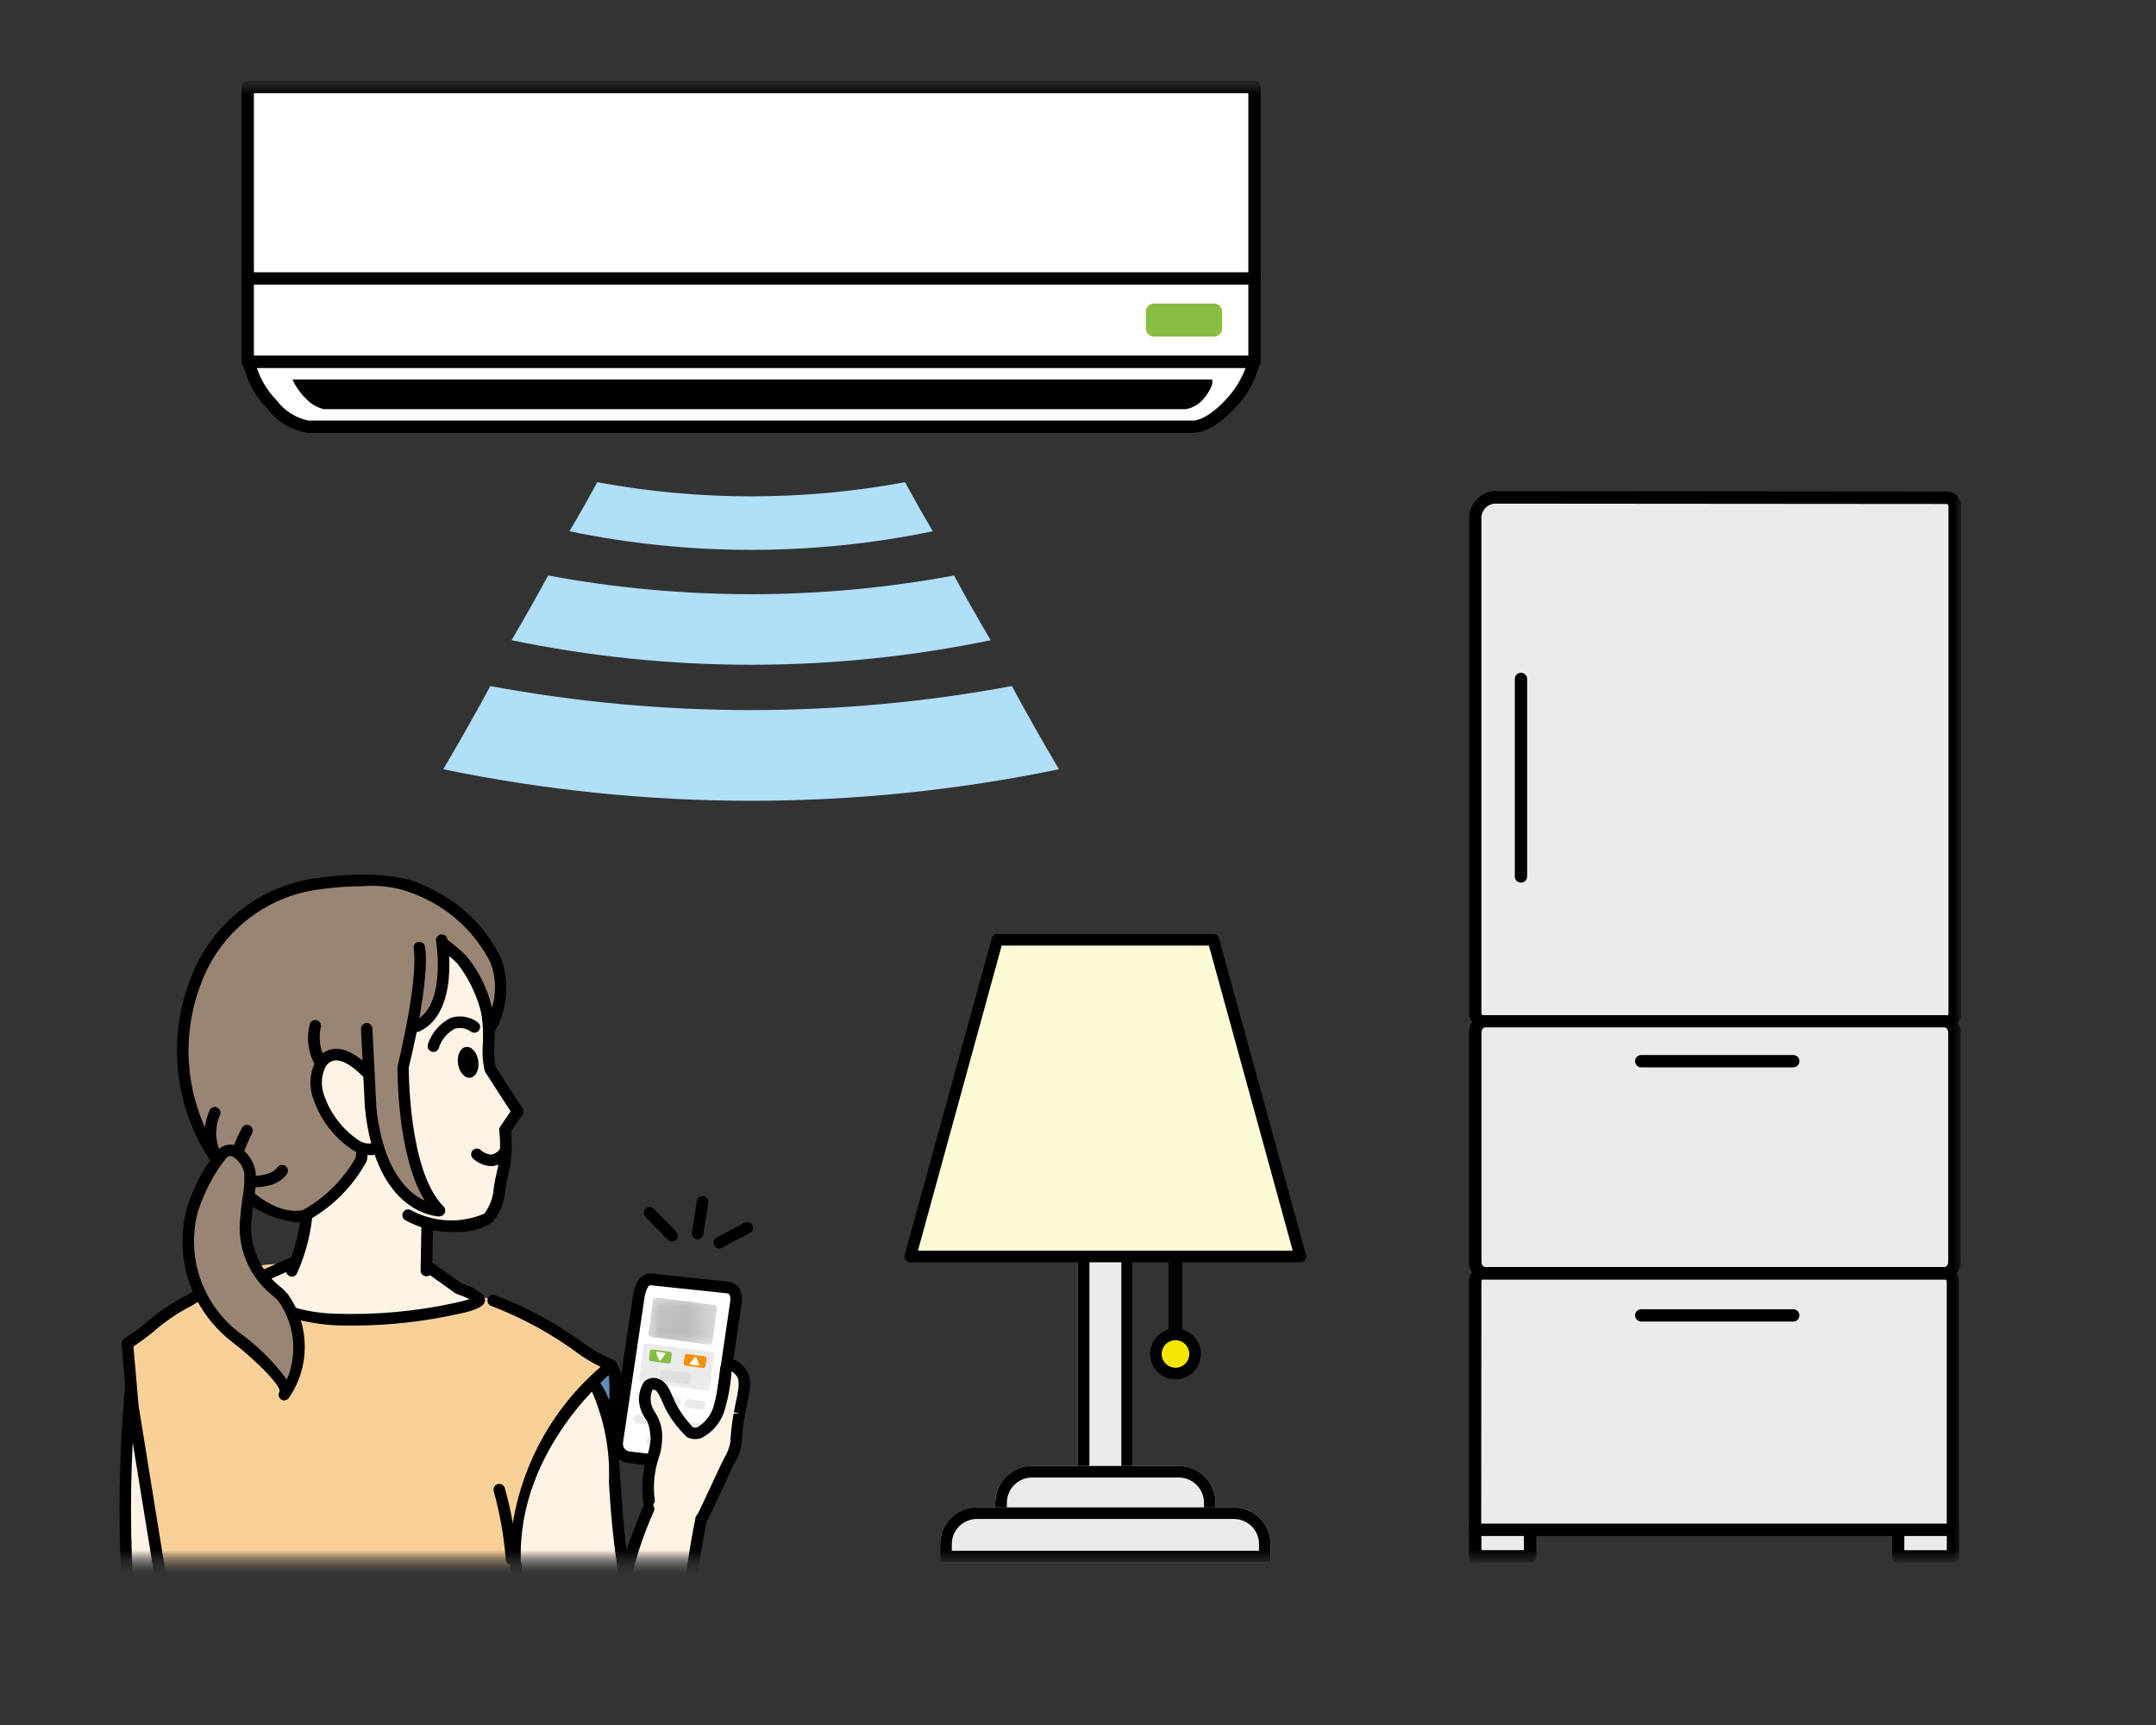 <svg width="80" height="64" viewBox="0 0 80 64" fill="none" xmlns="http://www.w3.org/2000/svg">
<rect x="0" y="0" width="80" height="64" fill="#333333" stroke="none"/>
<mask id="mask0_209_443" style="mask-type:luminance" maskUnits="userSpaceOnUse" x="4" y="3" width="69" height="55">
<path d="M73 3H4V58H73V3Z" fill="white"/>
</mask>
<g mask="url(#mask0_209_443)">
<mask id="mask1_209_443" style="mask-type:luminance" maskUnits="userSpaceOnUse" x="4" y="3" width="69" height="55">
<path d="M73 3H4V58H73V3Z" fill="white"/>
</mask>
<g mask="url(#mask1_209_443)">
<path d="M39.293 28.54C31.758 30.1 23.983 30.1 16.447 28.54C17.051 27.519 17.633 26.491 18.193 25.454C24.59 26.642 31.15 26.642 37.546 25.454C38.107 26.491 38.689 27.519 39.293 28.54Z" fill="#B0DFF8"/>
<path d="M36.76 23.753C30.896 24.967 24.846 24.967 18.981 23.753C19.448 22.959 19.901 22.159 20.34 21.352C25.318 22.277 30.423 22.277 35.4 21.352C35.836 22.159 36.29 22.959 36.76 23.753Z" fill="#B0DFF8"/>
<path d="M34.611 19.711C30.164 20.631 25.576 20.631 21.13 19.711C21.486 19.111 21.83 18.504 22.161 17.89C25.935 18.591 29.806 18.591 33.581 17.89C33.914 18.501 34.257 19.108 34.611 19.711Z" fill="#B0DFF8"/>
<path d="M46.549 3.229H9.191V13.425H46.549V3.229Z" fill="white"/>
<path d="M46.55 13.656H9.192C9.131 13.656 9.072 13.632 9.029 13.589C8.986 13.546 8.962 13.487 8.962 13.426V3.229C8.962 3.168 8.987 3.11 9.03 3.067C9.073 3.024 9.131 3 9.192 3H46.55C46.611 3 46.669 3.024 46.712 3.067C46.755 3.11 46.779 3.168 46.779 3.229V13.429C46.779 13.49 46.755 13.548 46.712 13.591C46.669 13.634 46.611 13.659 46.55 13.659M9.421 13.2H46.321V3.459H9.421V13.2Z" fill="black"/>
<path d="M44.307 15.83H11.432C11.432 15.83 10.863 15.83 10.089 15.001C9.654 14.575 9.359 14.027 9.243 13.43H46.516C46.378 14.029 46.071 14.576 45.632 15.007C44.849 15.848 44.308 15.836 44.308 15.836" fill="white"/>
<path d="M44.31 16.063H11.434C10.832 15.973 10.29 15.649 9.924 15.163C9.452 14.7 9.135 14.102 9.017 13.451C9.014 13.419 9.017 13.387 9.027 13.357C9.037 13.326 9.054 13.299 9.075 13.275C9.097 13.251 9.123 13.232 9.152 13.219C9.181 13.206 9.213 13.199 9.245 13.199H46.518C46.55 13.199 46.583 13.207 46.613 13.22C46.642 13.234 46.669 13.254 46.691 13.278C46.712 13.303 46.728 13.332 46.737 13.363C46.746 13.394 46.749 13.427 46.745 13.459C46.6 14.105 46.273 14.695 45.802 15.159C44.996 16.024 44.402 16.059 44.311 16.059M9.533 13.656C9.683 14.102 9.931 14.51 10.259 14.848C10.547 15.234 10.966 15.502 11.437 15.603H44.309C44.328 15.603 44.79 15.572 45.465 14.848C45.794 14.506 46.05 14.101 46.217 13.656H9.533Z" fill="black"/>
<path d="M44.02 15.18H12.014C11.768 15.12 11.544 14.991 11.369 14.808C11.153 14.599 10.978 14.352 10.852 14.079H44.971C44.971 14.079 45.087 14.253 44.7 14.748C44.532 14.969 44.29 15.122 44.019 15.179" fill="black"/>
<path d="M45.047 12.491H42.821C42.741 12.491 42.665 12.459 42.608 12.403C42.552 12.347 42.52 12.27 42.52 12.191V11.562C42.52 11.482 42.552 11.406 42.608 11.35C42.665 11.293 42.741 11.262 42.821 11.262H45.047C45.126 11.262 45.202 11.293 45.259 11.35C45.315 11.406 45.346 11.482 45.346 11.562V12.191C45.346 12.27 45.315 12.347 45.259 12.403C45.202 12.459 45.126 12.491 45.047 12.491Z" fill="#88BD43"/>
<path d="M46.549 10.561H9.191C9.131 10.561 9.072 10.536 9.029 10.493C8.986 10.45 8.962 10.392 8.962 10.331C8.962 10.27 8.986 10.212 9.029 10.169C9.072 10.126 9.131 10.102 9.191 10.102H46.549C46.61 10.102 46.669 10.126 46.712 10.169C46.755 10.212 46.779 10.27 46.779 10.331C46.779 10.392 46.755 10.45 46.712 10.493C46.669 10.536 46.61 10.561 46.549 10.561Z" fill="black"/>
<path d="M56.773 56.579H54.738V57.742H56.773V56.579Z" fill="#EBEBEB"/>
<path d="M56.775 57.972H54.739C54.678 57.972 54.62 57.947 54.577 57.904C54.534 57.862 54.51 57.803 54.51 57.743V56.58C54.51 56.519 54.534 56.46 54.577 56.417C54.62 56.374 54.678 56.35 54.739 56.35H56.775C56.836 56.35 56.894 56.374 56.937 56.417C56.98 56.46 57.004 56.519 57.004 56.58V57.742C57.004 57.802 56.98 57.861 56.937 57.904C56.894 57.947 56.836 57.971 56.775 57.971M54.968 57.513H56.545V56.813H54.968V57.513Z" fill="black"/>
<path d="M72.471 56.579H70.436V57.742H72.471V56.579Z" fill="#EBEBEB"/>
<path d="M72.47 57.972H70.435C70.374 57.972 70.316 57.947 70.273 57.905C70.23 57.862 70.205 57.803 70.205 57.743V56.58C70.205 56.519 70.229 56.46 70.272 56.417C70.316 56.374 70.374 56.35 70.435 56.35H72.47C72.531 56.35 72.59 56.374 72.633 56.417C72.676 56.46 72.7 56.519 72.7 56.58V57.742C72.7 57.802 72.675 57.861 72.632 57.904C72.589 57.947 72.531 57.971 72.47 57.971M70.661 57.514H72.238V56.814H70.661V57.514Z" fill="black"/>
<path d="M72.253 18.469L55.44 18.455C55.239 18.472 55.053 18.568 54.922 18.721C54.791 18.874 54.726 19.073 54.74 19.274V37.574C54.734 37.653 54.76 37.731 54.812 37.792C54.864 37.852 54.937 37.889 55.016 37.895L72.255 37.909C72.335 37.903 72.408 37.866 72.46 37.805C72.512 37.745 72.537 37.666 72.531 37.587V18.791C72.537 18.712 72.512 18.633 72.46 18.573C72.408 18.513 72.335 18.475 72.255 18.469" fill="#EBEBEB"/>
<path d="M72.259 38.134L55.02 38.121C54.88 38.114 54.749 38.052 54.654 37.949C54.559 37.846 54.51 37.709 54.515 37.57V19.27C54.502 19.008 54.592 18.751 54.766 18.555C54.94 18.359 55.184 18.239 55.446 18.222L72.259 18.236C72.399 18.242 72.53 18.304 72.625 18.407C72.719 18.511 72.769 18.647 72.764 18.787V37.583C72.77 37.723 72.72 37.859 72.625 37.962C72.531 38.066 72.399 38.127 72.259 38.134ZM55.441 18.685C55.301 18.702 55.173 18.773 55.085 18.883C54.997 18.993 54.955 19.133 54.969 19.274V37.574C54.969 37.635 55.003 37.666 55.015 37.666L72.254 37.68C72.268 37.68 72.3 37.645 72.3 37.587V18.791C72.3 18.731 72.267 18.698 72.254 18.698L55.441 18.685Z" fill="black"/>
<path d="M54.738 56.757H72.47V47.557C72.477 47.478 72.451 47.4 72.4 47.339C72.349 47.279 72.275 47.241 72.196 47.234H55.012C54.933 47.241 54.86 47.279 54.809 47.339C54.757 47.4 54.732 47.478 54.738 47.557V56.757Z" fill="#EBEBEB"/>
<path d="M72.47 56.987H54.739C54.678 56.987 54.62 56.963 54.577 56.919C54.533 56.876 54.509 56.818 54.509 56.757V47.557C54.503 47.418 54.552 47.282 54.646 47.178C54.74 47.075 54.87 47.013 55.009 47.005H72.191C72.331 47.013 72.461 47.075 72.555 47.178C72.648 47.282 72.697 47.418 72.691 47.557V56.757C72.691 56.818 72.667 56.876 72.624 56.919C72.581 56.962 72.523 56.987 72.462 56.987M54.962 56.528H72.235V47.562C72.235 47.501 72.201 47.469 72.189 47.469H55.013C55.002 47.469 54.968 47.501 54.968 47.562L54.962 56.528Z" fill="black"/>
<path d="M55.1 47.242H72.154C72.258 47.232 72.354 47.182 72.421 47.103C72.489 47.024 72.523 46.921 72.516 46.818V38.318C72.523 38.214 72.489 38.111 72.421 38.032C72.354 37.953 72.258 37.903 72.154 37.894H55.1C54.996 37.903 54.901 37.953 54.833 38.032C54.766 38.111 54.731 38.214 54.738 38.318V46.818C54.731 46.921 54.766 47.024 54.833 47.103C54.901 47.182 54.996 47.232 55.1 47.242Z" fill="#EBEBEB"/>
<path d="M72.159 47.469H55.1C54.936 47.46 54.781 47.387 54.67 47.264C54.56 47.142 54.502 46.981 54.51 46.816V38.316C54.502 38.151 54.56 37.99 54.671 37.868C54.781 37.746 54.936 37.672 55.1 37.663H72.159C72.323 37.672 72.478 37.746 72.588 37.868C72.699 37.99 72.757 38.151 72.749 38.316V46.816C72.757 46.981 72.699 47.142 72.588 47.264C72.478 47.387 72.323 47.46 72.159 47.469ZM55.103 38.119C55.041 38.119 54.971 38.199 54.971 38.313V46.813C54.971 46.928 55.041 47.007 55.103 47.007H72.159C72.221 47.007 72.29 46.927 72.29 46.813V38.313C72.29 38.198 72.221 38.119 72.159 38.119H55.103Z" fill="black"/>
<path d="M66.538 39.601H60.9C60.84 39.601 60.781 39.576 60.738 39.533C60.695 39.49 60.671 39.432 60.671 39.371C60.671 39.31 60.695 39.252 60.738 39.209C60.781 39.166 60.84 39.142 60.9 39.142H66.538C66.599 39.142 66.658 39.166 66.701 39.209C66.744 39.252 66.768 39.31 66.768 39.371C66.768 39.432 66.744 39.49 66.701 39.533C66.658 39.576 66.599 39.601 66.538 39.601Z" fill="black"/>
<path d="M66.538 49.033H60.9C60.84 49.033 60.781 49.009 60.738 48.966C60.695 48.923 60.671 48.865 60.671 48.804C60.671 48.743 60.695 48.684 60.738 48.641C60.781 48.598 60.84 48.574 60.9 48.574H66.538C66.599 48.574 66.658 48.598 66.701 48.641C66.744 48.684 66.768 48.743 66.768 48.804C66.768 48.865 66.744 48.923 66.701 48.966C66.658 49.009 66.599 49.033 66.538 49.033Z" fill="black"/>
<path d="M56.437 32.748C56.376 32.748 56.318 32.724 56.275 32.681C56.233 32.638 56.208 32.58 56.208 32.519V25.19C56.208 25.129 56.232 25.071 56.275 25.028C56.318 24.985 56.376 24.961 56.437 24.961C56.498 24.961 56.556 24.985 56.599 25.028C56.642 25.071 56.666 25.129 56.666 25.19V32.519C56.666 32.58 56.642 32.638 56.599 32.681C56.556 32.724 56.498 32.748 56.437 32.748Z" fill="black"/>
<path d="M22.423 53.517C22.81 52.487 23.116 50.745 22.556 50.653C21.996 50.561 19.449 53.375 19.338 55.269C19.338 55.269 21.725 55.369 22.423 53.517Z" fill="#608CB5"/>
<path d="M19.418 55.483H19.329C19.301 55.482 19.273 55.476 19.247 55.464C19.222 55.452 19.199 55.434 19.18 55.413C19.16 55.392 19.146 55.368 19.136 55.341C19.127 55.314 19.123 55.286 19.124 55.258C19.218 53.65 20.917 51.52 21.843 50.779C22.269 50.438 22.47 50.425 22.59 50.443C22.664 50.455 22.734 50.485 22.795 50.529C22.856 50.573 22.905 50.63 22.94 50.697C23.294 51.307 22.879 52.911 22.623 53.596C21.95 55.386 19.882 55.489 19.423 55.489M22.523 50.867C21.092 51.883 20.052 53.358 19.576 55.047C20.125 55.058 20.665 54.913 21.133 54.628C21.601 54.343 21.979 53.93 22.221 53.438C22.574 52.644 22.694 51.767 22.569 50.907C22.545 50.865 22.528 50.862 22.52 50.861" fill="black"/>
<path d="M25.919 54.368L23.34 54.068C23.273 54.061 23.209 54.041 23.151 54.009C23.093 53.977 23.042 53.934 23 53.881C22.959 53.829 22.929 53.769 22.911 53.705C22.893 53.641 22.888 53.574 22.896 53.508L23.689 48.159C23.721 47.882 23.86 47.438 24.137 47.47L26.994 47.77C27.27 47.803 27.331 48.053 27.294 48.33L26.474 53.93C26.468 53.996 26.447 54.06 26.415 54.119C26.383 54.177 26.34 54.228 26.288 54.27C26.235 54.311 26.176 54.341 26.111 54.359C26.047 54.377 25.98 54.382 25.915 54.373" fill="white"/>
<path d="M25.98 54.586C25.951 54.586 25.922 54.585 25.894 54.581L23.314 54.281C23.22 54.27 23.129 54.241 23.047 54.194C22.964 54.148 22.892 54.086 22.833 54.012C22.775 53.938 22.731 53.852 22.706 53.761C22.68 53.67 22.673 53.575 22.684 53.481L23.48 48.121C23.533 47.658 23.77 47.205 24.164 47.252L27.018 47.552C27.157 47.568 27.593 47.672 27.518 48.352L26.697 53.952C26.675 54.126 26.591 54.285 26.46 54.401C26.329 54.517 26.16 54.582 25.986 54.582M24.118 47.682C24.096 47.682 24.057 47.72 24.018 47.795C23.96 47.917 23.924 48.048 23.909 48.182L23.115 53.538C23.107 53.614 23.13 53.69 23.178 53.749C23.226 53.808 23.295 53.846 23.371 53.854L25.951 54.154C26.027 54.163 26.104 54.141 26.164 54.094C26.224 54.046 26.264 53.977 26.273 53.9L27.093 48.3C27.129 48 27.021 47.989 26.975 47.983L24.121 47.683L24.118 47.682Z" fill="black"/>
<path d="M26.208 51.591L23.817 51.275C23.786 51.271 23.759 51.255 23.74 51.23C23.721 51.206 23.713 51.175 23.717 51.145L23.876 49.945C23.88 49.914 23.896 49.887 23.92 49.868C23.945 49.849 23.975 49.841 24.006 49.845L26.396 50.161C26.426 50.165 26.454 50.181 26.473 50.205C26.491 50.229 26.5 50.26 26.496 50.291L26.337 51.491C26.335 51.506 26.33 51.52 26.323 51.534C26.315 51.547 26.305 51.559 26.293 51.568C26.281 51.577 26.267 51.584 26.252 51.588C26.237 51.592 26.222 51.593 26.207 51.591" fill="#EBEBEB"/>
<g opacity="0.3">
<mask id="mask2_209_443" style="mask-type:luminance" maskUnits="userSpaceOnUse" x="24" y="48" width="3" height="2">
<path d="M26.607 48.14H24.059V49.891H26.607V48.14Z" fill="white"/>
</mask>
<g mask="url(#mask2_209_443)">
<path d="M26.308 49.891L24.159 49.6C24.143 49.599 24.129 49.594 24.116 49.586C24.103 49.579 24.091 49.569 24.082 49.557C24.072 49.545 24.066 49.531 24.062 49.517C24.058 49.502 24.057 49.486 24.059 49.471L24.225 48.24C24.228 48.21 24.244 48.183 24.268 48.164C24.292 48.145 24.322 48.137 24.353 48.141L26.505 48.41C26.52 48.411 26.534 48.416 26.547 48.424C26.561 48.431 26.572 48.441 26.581 48.453C26.591 48.465 26.598 48.479 26.602 48.493C26.605 48.508 26.607 48.523 26.605 48.538L26.435 49.791C26.433 49.807 26.428 49.821 26.421 49.834C26.413 49.848 26.403 49.859 26.391 49.869C26.379 49.878 26.365 49.885 26.351 49.889C26.336 49.893 26.321 49.894 26.306 49.892" fill="black"/>
</g>
</g>
<path d="M24.805 50.584L24.148 50.497C24.138 50.496 24.128 50.492 24.119 50.488C24.111 50.483 24.103 50.476 24.097 50.468C24.091 50.46 24.086 50.451 24.084 50.442C24.081 50.432 24.08 50.422 24.082 50.412L24.119 50.132C24.121 50.112 24.132 50.094 24.148 50.082C24.164 50.069 24.184 50.064 24.204 50.066L24.861 50.153C24.871 50.154 24.88 50.157 24.889 50.162C24.898 50.167 24.905 50.174 24.911 50.182C24.917 50.19 24.922 50.199 24.925 50.208C24.927 50.218 24.928 50.228 24.927 50.238L24.89 50.518C24.887 50.538 24.877 50.556 24.86 50.568C24.845 50.58 24.825 50.587 24.805 50.584Z" fill="#88BD43"/>
<path d="M24.209 52.059L23.782 52.001C23.741 51.992 23.706 51.969 23.682 51.935C23.658 51.901 23.648 51.86 23.654 51.819C23.659 51.778 23.68 51.74 23.712 51.714C23.744 51.688 23.784 51.675 23.826 51.677L24.253 51.735C24.294 51.744 24.329 51.767 24.353 51.801C24.377 51.835 24.387 51.877 24.381 51.917C24.376 51.958 24.355 51.995 24.323 52.022C24.291 52.048 24.251 52.061 24.209 52.059Z" fill="#EBEBEB"/>
<path d="M25.091 52.177L24.663 52.119C24.641 52.116 24.621 52.108 24.602 52.097C24.584 52.087 24.568 52.072 24.555 52.055C24.529 52.02 24.518 51.977 24.524 51.934C24.53 51.891 24.553 51.853 24.588 51.827C24.622 51.801 24.666 51.789 24.709 51.796L25.137 51.853C25.177 51.861 25.212 51.885 25.236 51.919C25.26 51.953 25.27 51.994 25.264 52.035C25.259 52.076 25.238 52.113 25.206 52.139C25.174 52.166 25.134 52.179 25.093 52.177" fill="#EBEBEB"/>
<path d="M25.971 52.297L25.543 52.239C25.52 52.238 25.498 52.232 25.478 52.221C25.457 52.211 25.44 52.197 25.425 52.179C25.411 52.162 25.4 52.142 25.394 52.12C25.388 52.098 25.386 52.075 25.389 52.053C25.392 52.031 25.4 52.009 25.412 51.99C25.423 51.971 25.439 51.954 25.458 51.941C25.476 51.928 25.497 51.919 25.519 51.914C25.542 51.91 25.564 51.91 25.587 51.915L26.015 51.973C26.037 51.974 26.059 51.98 26.079 51.99C26.1 52.001 26.117 52.015 26.132 52.032C26.146 52.05 26.157 52.07 26.163 52.092C26.169 52.114 26.171 52.136 26.168 52.159C26.165 52.181 26.157 52.203 26.145 52.222C26.134 52.241 26.118 52.258 26.099 52.271C26.081 52.284 26.06 52.293 26.038 52.297C26.015 52.302 25.993 52.302 25.971 52.297Z" fill="#EBEBEB"/>
<path d="M24.099 52.87L23.671 52.812C23.649 52.811 23.627 52.805 23.607 52.795C23.586 52.785 23.569 52.77 23.554 52.753C23.54 52.735 23.529 52.715 23.523 52.693C23.517 52.672 23.515 52.649 23.518 52.626C23.521 52.604 23.529 52.582 23.541 52.563C23.552 52.544 23.568 52.527 23.587 52.514C23.605 52.501 23.626 52.492 23.648 52.488C23.671 52.483 23.693 52.483 23.715 52.488L24.143 52.546C24.184 52.555 24.219 52.578 24.243 52.612C24.267 52.646 24.277 52.688 24.271 52.728C24.266 52.769 24.245 52.807 24.213 52.833C24.181 52.859 24.141 52.872 24.099 52.87Z" fill="#EBEBEB"/>
<path d="M24.98 52.989L24.552 52.931C24.53 52.93 24.508 52.924 24.487 52.914C24.467 52.904 24.449 52.889 24.435 52.872C24.421 52.855 24.41 52.834 24.404 52.812C24.398 52.791 24.396 52.768 24.399 52.745C24.402 52.723 24.41 52.702 24.421 52.682C24.433 52.663 24.449 52.646 24.467 52.633C24.486 52.62 24.507 52.611 24.529 52.607C24.551 52.602 24.574 52.602 24.596 52.607L25.024 52.665C25.065 52.674 25.1 52.698 25.124 52.731C25.148 52.765 25.157 52.807 25.152 52.848C25.146 52.889 25.126 52.926 25.094 52.952C25.062 52.978 25.021 52.992 24.98 52.989Z" fill="#EBEBEB"/>
<path d="M25.86 53.109L25.432 53.051C25.41 53.05 25.387 53.044 25.367 53.034C25.347 53.024 25.329 53.01 25.315 52.992C25.3 52.975 25.29 52.954 25.284 52.933C25.277 52.911 25.276 52.888 25.279 52.866C25.282 52.843 25.29 52.822 25.301 52.802C25.313 52.783 25.329 52.766 25.347 52.753C25.366 52.74 25.387 52.731 25.409 52.727C25.431 52.722 25.454 52.723 25.476 52.727L25.904 52.785C25.927 52.787 25.949 52.793 25.969 52.803C25.989 52.813 26.007 52.827 26.021 52.845C26.036 52.862 26.047 52.882 26.053 52.904C26.059 52.926 26.061 52.949 26.058 52.971C26.055 52.994 26.047 53.015 26.035 53.035C26.023 53.054 26.008 53.071 25.989 53.084C25.971 53.096 25.95 53.105 25.927 53.11C25.905 53.114 25.882 53.114 25.86 53.109Z" fill="#EBEBEB"/>
<path d="M26.091 50.754L25.434 50.667C25.424 50.666 25.414 50.663 25.406 50.658C25.397 50.653 25.389 50.646 25.383 50.638C25.377 50.63 25.372 50.621 25.37 50.612C25.367 50.602 25.366 50.592 25.368 50.582L25.405 50.302C25.406 50.292 25.409 50.282 25.414 50.274C25.419 50.265 25.426 50.258 25.434 50.251C25.442 50.245 25.451 50.241 25.46 50.238C25.47 50.235 25.48 50.235 25.49 50.236L26.147 50.323C26.157 50.324 26.166 50.327 26.175 50.332C26.184 50.337 26.191 50.344 26.197 50.352C26.204 50.36 26.208 50.369 26.211 50.378C26.213 50.388 26.214 50.398 26.213 50.408L26.176 50.688C26.173 50.708 26.163 50.726 26.147 50.738C26.131 50.75 26.111 50.757 26.091 50.754Z" fill="#FA8F00"/>
<g opacity="0.3">
<mask id="mask3_209_443" style="mask-type:luminance" maskUnits="userSpaceOnUse" x="24" y="50" width="2" height="2">
<path d="M25.646 50.816H24.471V51.352H25.646V50.816Z" fill="white"/>
</mask>
<g mask="url(#mask3_209_443)">
<path d="M25.515 51.351L24.547 51.223C24.524 51.22 24.503 51.208 24.489 51.189C24.475 51.17 24.468 51.147 24.471 51.123L24.502 50.891C24.503 50.88 24.507 50.869 24.513 50.858C24.518 50.848 24.526 50.84 24.535 50.832C24.545 50.825 24.555 50.82 24.567 50.817C24.578 50.814 24.59 50.814 24.602 50.815L25.57 50.943C25.581 50.945 25.592 50.949 25.602 50.955C25.613 50.96 25.621 50.968 25.628 50.977C25.636 50.987 25.641 50.997 25.644 51.009C25.646 51.02 25.647 51.032 25.645 51.043L25.614 51.275C25.613 51.287 25.609 51.298 25.603 51.308C25.598 51.318 25.59 51.327 25.58 51.334C25.571 51.341 25.561 51.347 25.549 51.349C25.538 51.352 25.527 51.353 25.515 51.351Z" fill="black"/>
</g>
</g>
<path d="M24.513 50.467L24.687 50.24C24.691 50.235 24.693 50.23 24.694 50.225C24.694 50.219 24.694 50.214 24.691 50.209C24.689 50.203 24.686 50.199 24.681 50.196C24.677 50.192 24.672 50.19 24.666 50.19L24.383 50.152C24.378 50.151 24.372 50.152 24.367 50.154C24.361 50.156 24.357 50.159 24.353 50.164C24.35 50.168 24.348 50.174 24.347 50.179C24.346 50.185 24.347 50.191 24.349 50.196L24.458 50.46C24.46 50.465 24.464 50.469 24.468 50.472C24.473 50.475 24.478 50.477 24.483 50.478C24.489 50.479 24.494 50.478 24.499 50.476C24.504 50.474 24.51 50.471 24.513 50.467Z" fill="white"/>
<path d="M25.781 50.353L25.607 50.58C25.604 50.584 25.602 50.589 25.601 50.595C25.6 50.6 25.601 50.606 25.603 50.611C25.605 50.616 25.609 50.62 25.613 50.624C25.617 50.627 25.623 50.629 25.628 50.63L25.911 50.668C25.917 50.668 25.922 50.668 25.928 50.666C25.933 50.663 25.938 50.66 25.941 50.656C25.945 50.651 25.947 50.646 25.947 50.64C25.948 50.635 25.947 50.629 25.945 50.624L25.836 50.36C25.834 50.355 25.831 50.35 25.826 50.347C25.822 50.344 25.817 50.342 25.811 50.341C25.806 50.34 25.8 50.341 25.795 50.343C25.79 50.345 25.786 50.348 25.782 50.353" fill="white"/>
<path d="M24.302 53.495C24.298 53.528 24.284 53.558 24.262 53.583C24.241 53.608 24.212 53.626 24.18 53.634C24.149 53.642 24.115 53.641 24.084 53.631C24.053 53.62 24.026 53.6 24.006 53.574C23.986 53.548 23.974 53.517 23.972 53.484C23.97 53.451 23.978 53.418 23.994 53.39C24.011 53.362 24.035 53.339 24.065 53.324C24.095 53.31 24.128 53.305 24.16 53.309C24.204 53.315 24.243 53.338 24.27 53.373C24.296 53.408 24.308 53.452 24.302 53.495Z" fill="#EBEBEB"/>
<path d="M25.306 53.631C25.302 53.663 25.288 53.694 25.266 53.719C25.245 53.743 25.216 53.761 25.184 53.77C25.153 53.778 25.119 53.777 25.088 53.767C25.057 53.756 25.03 53.736 25.01 53.71C24.99 53.684 24.978 53.653 24.976 53.62C24.974 53.587 24.982 53.554 24.998 53.526C25.015 53.497 25.039 53.474 25.069 53.46C25.098 53.446 25.132 53.44 25.164 53.445C25.208 53.451 25.247 53.474 25.273 53.509C25.3 53.544 25.312 53.587 25.306 53.631Z" fill="#EBEBEB"/>
<path d="M27.436 52.432C27.521 51.92 27.756 51.232 27.5 50.919C27.185 50.539 27.036 50.619 26.939 50.769C26.903 51.255 26.82 51.737 26.691 52.207C26.435 52.907 25.966 53.325 25.586 53.126C25.353 52.901 25.151 52.645 24.986 52.365C24.772 52.037 24.657 51.485 24.38 51.374C23.922 51.191 23.795 51.834 24.065 52.423C24.27 52.69 24.372 53.022 24.351 53.358C24.388 53.841 23.815 54.836 24.129 55.981C24.429 57.063 24.903 56.94 24.903 56.94C25.119 56.94 25.331 56.888 25.524 56.79C25.716 56.692 25.882 56.55 26.009 56.376C26.096 56.249 26.64 55.056 26.942 54.418C27.11 54.145 27.232 53.847 27.304 53.535C27.321 53.166 27.364 52.798 27.433 52.435" fill="#FFF3E6"/>
<path d="M24.86 57.155C24.654 57.155 24.202 57.032 23.928 56.034C23.773 55.345 23.81 54.627 24.033 53.957C24.094 53.767 24.131 53.571 24.142 53.371C24.1 52.84 24.022 52.732 23.959 52.645C23.925 52.603 23.897 52.557 23.874 52.508C23.763 52.32 23.706 52.105 23.71 51.886C23.714 51.668 23.778 51.455 23.896 51.27C23.969 51.197 24.063 51.148 24.165 51.13C24.266 51.112 24.371 51.126 24.465 51.17C24.724 51.27 24.856 51.57 24.984 51.87C25.037 52 25.099 52.126 25.171 52.246C25.323 52.498 25.501 52.732 25.702 52.946C25.732 52.96 25.764 52.967 25.796 52.967C25.829 52.967 25.861 52.96 25.891 52.946C26.186 52.763 26.4 52.474 26.491 52.139C26.609 51.717 26.684 51.283 26.716 50.845C26.727 50.731 26.729 50.71 26.754 50.667C26.787 50.604 26.835 50.549 26.895 50.509C26.954 50.468 27.023 50.444 27.094 50.436C27.345 50.413 27.532 50.63 27.664 50.789C27.932 51.112 27.822 51.632 27.714 52.134C27.689 52.251 27.664 52.367 27.646 52.474L27.635 52.534C27.574 52.872 27.536 53.213 27.519 53.555C27.478 53.822 27.384 54.078 27.242 54.307C27.206 54.378 27.169 54.447 27.142 54.513L26.869 55.1C26.495 55.905 26.262 56.4 26.192 56.5C26.047 56.702 25.857 56.866 25.637 56.98C25.418 57.095 25.174 57.156 24.926 57.158C24.904 57.159 24.883 57.159 24.861 57.158M24.24 51.558C24.234 51.558 24.228 51.559 24.222 51.561C24.216 51.563 24.211 51.567 24.207 51.571C24.156 51.694 24.135 51.828 24.145 51.961C24.155 52.093 24.196 52.222 24.265 52.336C24.276 52.359 24.29 52.38 24.306 52.399C24.491 52.679 24.583 53.009 24.57 53.344C24.568 53.591 24.527 53.837 24.449 54.071C24.246 54.669 24.209 55.31 24.342 55.927C24.531 56.613 24.798 56.737 24.87 56.733C25.058 56.736 25.244 56.694 25.413 56.611C25.581 56.529 25.728 56.407 25.841 56.256C25.901 56.166 26.251 55.414 26.482 54.916L26.756 54.328C26.789 54.257 26.828 54.182 26.868 54.106C26.978 53.927 27.056 53.729 27.098 53.522C27.115 53.163 27.156 52.805 27.221 52.451L27.442 52.435L27.231 52.4C27.249 52.287 27.275 52.166 27.301 52.042C27.378 51.676 27.476 51.222 27.34 51.059C27.286 50.988 27.221 50.925 27.147 50.874V50.883C27.114 51.357 27.031 51.827 26.899 52.283C26.837 52.509 26.729 52.719 26.582 52.901C26.435 53.084 26.253 53.234 26.046 53.343C25.957 53.38 25.861 53.397 25.766 53.392C25.67 53.388 25.576 53.363 25.491 53.318C25.229 53.072 25.001 52.792 24.815 52.484C24.729 52.345 24.655 52.198 24.594 52.046C24.509 51.853 24.404 51.614 24.308 51.575C24.287 51.566 24.264 51.56 24.241 51.559" fill="black"/>
<path d="M5.13 51.139C4.664 53.655 4.53 56.221 4.73 58.772C4.854 61.351 4.374 64.479 4.333 65.963C4.218 67.847 4.295 69.737 4.563 71.606H6.354C7.038 67.391 7.935 51.492 7.935 51.492C7.935 51.492 5.751 49.363 5.13 51.139Z" fill="#FFF3E6"/>
<path d="M4.563 71.684C4.511 71.684 4.46 71.665 4.42 71.629C4.381 71.594 4.356 71.546 4.35 71.493C4.331 71.321 4.309 71.156 4.285 70.984C4.071 69.317 4.015 67.634 4.119 65.956C4.134 65.448 4.196 64.756 4.269 63.956C4.46 62.236 4.541 60.506 4.512 58.776C4.374 56.315 4.419 53.847 4.646 51.393C4.65 51.365 4.658 51.338 4.672 51.313C4.686 51.289 4.704 51.267 4.727 51.25C4.749 51.232 4.774 51.219 4.802 51.212C4.829 51.205 4.858 51.203 4.885 51.207C4.913 51.211 4.94 51.219 4.965 51.233C4.989 51.247 5.011 51.266 5.028 51.288C5.045 51.31 5.058 51.336 5.066 51.363C5.073 51.39 5.075 51.418 5.071 51.446C4.846 53.877 4.802 56.321 4.939 58.758C4.97 60.507 4.888 62.256 4.695 63.995C4.624 64.791 4.562 65.472 4.547 65.972C4.445 67.627 4.5 69.287 4.71 70.931C4.734 71.105 4.756 71.273 4.776 71.45C4.78 71.478 4.777 71.506 4.77 71.533C4.762 71.56 4.749 71.585 4.731 71.608C4.714 71.629 4.692 71.648 4.667 71.661C4.643 71.675 4.615 71.683 4.587 71.686H4.564" fill="black"/>
<path d="M18.776 48.457C16.534 47.375 10.292 46.418 8.976 47.14C8.33 47.478 7.707 47.856 7.109 48.272L4.725 49.842L5.061 52.313L6.263 59.793L6.314 64.66C5.87 66.949 5.644 69.274 5.638 71.606H20.463C20.575 70.806 20.463 67.939 20.463 67.939L19.731 60.615C19.511 58.715 19.569 56.793 19.902 54.909C20.513 53.328 21.462 51.9 22.683 50.725C22.683 50.725 19.999 49.051 18.77 48.458" fill="#F9D198"/>
<path d="M5.643 71.645H5.637C5.608 71.644 5.581 71.638 5.555 71.627C5.53 71.615 5.506 71.599 5.487 71.578C5.468 71.558 5.453 71.534 5.443 71.507C5.433 71.481 5.429 71.453 5.43 71.425C5.43 71.406 5.487 69.437 5.698 67.687C5.909 65.937 6.126 64.487 6.128 64.471L5.923 59.665L4.713 52.21L4.513 49.861C4.509 49.822 4.517 49.782 4.534 49.747C4.552 49.712 4.579 49.682 4.613 49.661C4.96 49.443 5.289 49.197 5.597 48.926C6.005 48.587 6.452 48.296 6.927 48.058C6.932 48.053 7.573 47.641 8.742 47.025C8.792 47 8.851 46.995 8.905 47.012C8.959 47.029 9.004 47.066 9.031 47.116C9.044 47.141 9.052 47.168 9.054 47.196C9.057 47.224 9.054 47.253 9.045 47.279C9.037 47.306 9.023 47.331 9.005 47.353C8.987 47.374 8.965 47.392 8.941 47.405C7.791 48.01 7.141 48.426 7.141 48.429C6.693 48.655 6.272 48.929 5.884 49.246C5.589 49.504 5.278 49.741 4.951 49.955L5.143 52.155L6.35 59.62L6.559 64.491C6.559 64.545 6.338 66 6.129 67.736C5.92 69.472 5.864 71.416 5.863 71.436C5.861 71.492 5.838 71.545 5.798 71.584C5.758 71.623 5.704 71.644 5.649 71.644" fill="black"/>
<path d="M25.92 56.632C25.652 55.474 24.31 55.687 24.31 55.687C23.832 56.568 23.463 57.503 23.21 58.472C22.917 55.639 22.721 52.126 21.996 51.485C21.52 51.065 20.22 53.475 19.72 54.793C19.334 56.026 19.138 57.31 19.138 58.602L19.861 62.35C19.861 62.35 20.088 65.121 22.219 65.317C22.676 65.359 24.041 65.652 24.679 63.006C25.215 60.907 25.63 58.779 25.92 56.632Z" fill="#FFF3E6"/>
<path d="M22.758 65.486C22.702 65.486 22.647 65.464 22.607 65.424C22.567 65.383 22.544 65.329 22.544 65.272C22.544 65.215 22.567 65.16 22.607 65.12C22.647 65.08 22.702 65.057 22.758 65.057H22.819C23.391 65.048 23.932 65.04 24.506 63.115C24.918 61.549 25.235 59.96 25.457 58.356C25.578 57.574 25.682 56.9 25.816 56.288C25.832 56.236 25.866 56.192 25.913 56.164C25.96 56.136 26.016 56.127 26.069 56.139C26.122 56.151 26.169 56.182 26.2 56.227C26.231 56.272 26.243 56.327 26.235 56.38C26.103 56.98 26 57.647 25.88 58.422C25.655 60.044 25.333 61.651 24.917 63.234C24.3 65.301 23.632 65.474 22.824 65.486H22.761H22.758Z" fill="black"/>
<path d="M22.22 65.532H22.206C20.229 65.397 19.795 63.001 19.778 62.899C19.31 61.321 19.026 59.693 18.932 58.049C18.937 57.994 18.963 57.942 19.005 57.906C19.048 57.87 19.103 57.851 19.158 57.855C19.214 57.858 19.266 57.884 19.303 57.925C19.341 57.966 19.361 58.021 19.359 58.076C19.461 59.678 19.742 61.264 20.195 62.804C20.204 62.848 20.595 64.992 22.235 65.104C22.263 65.105 22.29 65.112 22.316 65.123C22.342 65.135 22.365 65.151 22.384 65.172C22.403 65.192 22.418 65.217 22.428 65.243C22.438 65.269 22.443 65.297 22.442 65.325C22.441 65.353 22.434 65.381 22.423 65.407C22.411 65.432 22.395 65.455 22.374 65.475C22.354 65.494 22.329 65.509 22.303 65.519C22.277 65.529 22.248 65.533 22.22 65.532Z" fill="black"/>
<path d="M23.189 58.816C23.139 58.816 23.09 58.798 23.051 58.766C23.012 58.733 22.987 58.687 22.978 58.637C22.787 57.428 22.66 56.209 22.595 54.986C22.644 53.822 22.423 52.662 21.949 51.597C21.932 51.575 21.919 51.548 21.911 51.52C21.904 51.492 21.902 51.463 21.907 51.435C21.911 51.406 21.921 51.379 21.936 51.354C21.951 51.329 21.971 51.308 21.995 51.291C22.018 51.275 22.045 51.263 22.073 51.257C22.102 51.251 22.131 51.25 22.159 51.256C22.188 51.261 22.215 51.273 22.238 51.289C22.262 51.305 22.283 51.326 22.298 51.35C22.83 52.102 22.915 53.362 23.022 54.958C23.075 55.737 23.132 56.592 23.247 57.516C23.504 56.741 23.847 55.942 23.87 55.892C23.894 55.841 23.936 55.8 23.989 55.78C24.042 55.759 24.1 55.76 24.152 55.781C24.204 55.804 24.245 55.846 24.266 55.899C24.287 55.952 24.286 56.01 24.263 56.062C23.895 56.888 23.607 57.746 23.401 58.626C23.396 58.678 23.372 58.725 23.334 58.76C23.296 58.795 23.246 58.815 23.194 58.816H23.189Z" fill="black"/>
<path d="M19.116 58.072C19.061 58.072 19.007 58.05 18.967 58.011C18.927 57.972 18.904 57.919 18.902 57.863C18.933 56.5 19.251 55.159 19.834 53.927C20.418 52.695 21.254 51.599 22.288 50.712C22.013 50.58 21.749 50.425 21.5 50.249C20.503 49.507 19.409 48.905 18.248 48.461C18.193 48.447 18.146 48.411 18.117 48.363C18.088 48.314 18.079 48.256 18.093 48.201C18.107 48.146 18.143 48.098 18.191 48.069C18.24 48.04 18.298 48.032 18.354 48.046C19.565 48.505 20.707 49.129 21.748 49.901C22.063 50.123 22.402 50.309 22.759 50.453C22.795 50.466 22.826 50.488 22.851 50.518C22.874 50.547 22.89 50.583 22.895 50.621C22.901 50.658 22.896 50.696 22.882 50.731C22.868 50.767 22.845 50.797 22.816 50.821C22.779 50.849 19.215 53.672 19.325 57.85C19.325 57.878 19.32 57.906 19.311 57.932C19.3 57.958 19.285 57.982 19.266 58.002C19.247 58.023 19.224 58.039 19.198 58.05C19.172 58.062 19.145 58.068 19.116 58.069H19.11" fill="black"/>
<path d="M17.019 47.808L15.955 47.047L10.946 46.81L9.056 47.652C9.056 48.204 10.982 48.884 12.378 48.952C13.907 49.01 15.438 48.874 16.934 48.547C16.934 48.547 17.887 48.359 17.776 48.192C17.665 48.025 17.02 47.809 17.02 47.809" fill="#FFF3E6"/>
<path d="M13.084 49.181C12.85 49.181 12.611 49.181 12.368 49.165C11.158 49.109 8.844 48.479 8.842 47.656C8.842 47.614 8.854 47.574 8.876 47.539C8.899 47.505 8.931 47.477 8.969 47.461L10.859 46.619C10.891 46.606 10.925 46.6 10.959 46.601L15.968 46.837C16.009 46.839 16.049 46.852 16.083 46.876L17.121 47.615C17.433 47.696 17.72 47.853 17.957 48.072C17.977 48.109 17.99 48.151 17.994 48.193C17.998 48.236 17.994 48.279 17.981 48.32C17.951 48.39 17.873 48.579 16.981 48.755C15.703 49.037 14.398 49.18 13.09 49.181M9.329 47.769C10.238 48.371 11.297 48.706 12.387 48.738C13.898 48.795 15.41 48.661 16.887 48.338C17.068 48.302 17.246 48.256 17.422 48.2C17.271 48.127 17.115 48.064 16.956 48.011C16.936 48.004 16.916 47.995 16.899 47.983L15.887 47.262L10.987 47.031L9.329 47.769Z" fill="black"/>
<path d="M18.981 58.071C18.926 58.071 18.874 58.05 18.834 58.013C18.795 57.976 18.77 57.925 18.767 57.871C18.702 57.011 18.552 56.16 18.32 55.33C18.303 55.276 18.309 55.217 18.336 55.167C18.363 55.117 18.408 55.079 18.463 55.063C18.517 55.046 18.576 55.052 18.626 55.079C18.676 55.106 18.713 55.151 18.73 55.206C18.973 56.066 19.129 56.949 19.195 57.841C19.199 57.898 19.18 57.954 19.142 57.997C19.105 58.04 19.052 58.066 18.995 58.07H18.98" fill="black"/>
<path d="M9.695 44.358C10.216 44.706 10.757 45.024 11.313 45.313C11.354 45.625 11.319 45.943 11.213 46.239C11.12 46.583 10.981 46.913 10.799 47.219L15.769 47.272L15.857 45.372C16.23 45.532 16.637 45.598 17.042 45.566C17.446 45.533 17.837 45.402 18.18 45.185C18.542 44.858 18.55 44.202 18.691 43.608C18.835 43.055 18.873 42.48 18.802 41.914L19.27 41.232L18.257 39.661C18.195 39.384 18.173 39.099 18.192 38.816C18.274 37.646 17.998 36.479 17.402 35.469C14.991 32.184 11.041 33.218 9.853 33.969C8.877 34.668 8.146 35.656 7.762 36.793C7.379 37.931 7.362 39.16 7.715 40.307C8.025 41.803 8.709 43.196 9.703 44.356" fill="#FFF3E6"/>
<path d="M10.831 47.366C10.793 47.366 10.757 47.356 10.725 47.338C10.692 47.319 10.665 47.293 10.646 47.261C10.627 47.229 10.617 47.193 10.616 47.155C10.616 47.118 10.625 47.081 10.643 47.049C10.957 46.337 11.142 45.574 11.188 44.797C11.193 44.741 11.219 44.689 11.261 44.652C11.303 44.614 11.357 44.595 11.414 44.597C11.47 44.6 11.523 44.626 11.56 44.669C11.598 44.711 11.617 44.766 11.614 44.823C11.565 45.664 11.362 46.489 11.014 47.257C10.995 47.291 10.968 47.319 10.935 47.339C10.902 47.358 10.864 47.369 10.826 47.369" fill="black"/>
<path d="M15.816 47.353C15.76 47.351 15.706 47.328 15.667 47.287C15.627 47.246 15.606 47.191 15.607 47.135L15.639 45.368C15.639 45.339 15.644 45.311 15.655 45.285C15.665 45.258 15.682 45.234 15.702 45.215C15.723 45.195 15.747 45.18 15.774 45.17C15.801 45.16 15.829 45.156 15.857 45.158C15.914 45.159 15.968 45.182 16.008 45.223C16.047 45.264 16.069 45.319 16.069 45.376L16.035 47.143C16.034 47.199 16.011 47.252 15.971 47.291C15.931 47.33 15.877 47.352 15.822 47.353" fill="black"/>
<path d="M16.818 45.704C16.191 45.725 15.571 45.572 15.026 45.262C14.979 45.231 14.946 45.182 14.935 45.126C14.924 45.07 14.935 45.013 14.967 44.965C14.998 44.918 15.047 44.885 15.103 44.874C15.159 44.863 15.217 44.875 15.264 44.906C15.677 45.129 16.135 45.256 16.604 45.277C17.073 45.298 17.541 45.212 17.972 45.027C18.185 44.741 18.308 44.398 18.324 44.041C18.352 43.881 18.381 43.718 18.418 43.56C18.553 43.038 18.589 42.495 18.526 41.959C18.516 41.904 18.528 41.847 18.56 41.8L18.947 41.234L18.011 39.783C17.999 39.766 17.99 39.747 17.985 39.727C17.916 39.427 17.891 39.118 17.911 38.81C17.986 37.69 17.726 36.573 17.163 35.601C17.134 35.556 17.123 35.5 17.133 35.447C17.143 35.394 17.173 35.346 17.217 35.314C17.26 35.282 17.315 35.268 17.368 35.274C17.422 35.28 17.472 35.307 17.507 35.348C18.131 36.398 18.421 37.614 18.338 38.833C18.322 39.083 18.339 39.333 18.387 39.578L19.387 41.12C19.41 41.155 19.423 41.197 19.423 41.239C19.423 41.281 19.41 41.322 19.387 41.357L18.966 41.971C19.021 42.538 18.979 43.11 18.84 43.662C18.804 43.811 18.778 43.962 18.751 44.117C18.727 44.569 18.556 45.002 18.265 45.348C17.835 45.62 17.329 45.745 16.823 45.707" fill="black"/>
<path d="M18.212 43.265C17.953 43.25 17.709 43.141 17.526 42.958C17.494 42.916 17.479 42.865 17.482 42.813C17.485 42.762 17.507 42.713 17.544 42.676C17.581 42.639 17.63 42.617 17.681 42.614C17.733 42.611 17.784 42.626 17.826 42.658C17.938 42.767 18.087 42.831 18.244 42.837C18.318 42.819 18.388 42.786 18.448 42.739C18.507 42.691 18.556 42.631 18.59 42.563C18.605 42.539 18.624 42.518 18.647 42.502C18.67 42.486 18.696 42.474 18.724 42.468C18.751 42.462 18.779 42.461 18.807 42.466C18.835 42.471 18.861 42.481 18.885 42.496C18.909 42.511 18.929 42.531 18.945 42.554C18.962 42.577 18.973 42.603 18.979 42.63C18.986 42.657 18.986 42.686 18.982 42.714C18.977 42.741 18.966 42.768 18.951 42.792C18.885 42.916 18.791 43.024 18.676 43.105C18.561 43.187 18.428 43.241 18.288 43.263C18.262 43.264 18.235 43.264 18.207 43.263" fill="black"/>
<path d="M16.996 39.481C17.047 39.796 17.256 40.021 17.463 39.981C17.67 39.941 17.796 39.66 17.745 39.345C17.694 39.03 17.485 38.804 17.279 38.845C17.073 38.886 16.945 39.166 16.996 39.481Z" fill="black"/>
<path d="M16.079 39.027C16.056 39.027 16.033 39.024 16.011 39.016C15.985 39.007 15.96 38.993 15.939 38.975C15.918 38.957 15.9 38.934 15.888 38.909C15.875 38.884 15.868 38.857 15.866 38.829C15.864 38.801 15.867 38.773 15.876 38.746C15.946 38.534 16.057 38.338 16.203 38.169C16.349 38.001 16.526 37.862 16.726 37.763C16.892 37.71 17.067 37.697 17.238 37.724C17.41 37.751 17.573 37.818 17.713 37.919C17.737 37.934 17.758 37.953 17.774 37.976C17.791 37.999 17.802 38.025 17.809 38.052C17.815 38.08 17.816 38.108 17.812 38.136C17.807 38.164 17.797 38.19 17.782 38.214C17.767 38.238 17.748 38.259 17.725 38.275C17.702 38.292 17.677 38.303 17.649 38.31C17.622 38.316 17.593 38.317 17.566 38.312C17.538 38.308 17.511 38.298 17.487 38.283C17.401 38.217 17.301 38.173 17.194 38.152C17.087 38.132 16.978 38.137 16.873 38.166C16.591 38.319 16.379 38.576 16.282 38.882C16.268 38.924 16.241 38.961 16.206 38.987C16.17 39.013 16.127 39.028 16.082 39.028" fill="black"/>
<path d="M15.412 34.375C16.036 34.701 16.614 35.111 17.128 35.593C17.706 36.333 18.069 37.217 18.18 38.15C19.86 34.816 15.655 33.05 15.655 33.05C15.655 33.05 14.671 32.392 11.79 32.782C7 33.432 5.172 39.496 8.391 43.497C9.084 44.358 10.158 45.317 11.3 45.097C12.184 44.606 12.912 43.877 13.4 42.992L13.713 39.832C13.713 39.832 13.991 38.932 14.6 37.09C15.209 35.248 15.399 34.368 15.399 34.368" fill="#998574"/>
<path d="M10.967 45.352C10.415 45.277 9.886 45.086 9.414 44.79C8.942 44.495 8.538 44.102 8.23 43.638C7.406 42.632 6.864 41.425 6.659 40.141C6.454 38.856 6.594 37.541 7.063 36.328C7.431 35.334 8.063 34.459 8.891 33.798C9.72 33.137 10.713 32.715 11.763 32.576C14.69 32.176 15.732 32.848 15.774 32.876C17.013 33.403 18.019 34.363 18.603 35.576C18.756 36.013 18.815 36.477 18.775 36.938C18.735 37.398 18.597 37.845 18.371 38.249C18.35 38.29 18.317 38.324 18.275 38.344C18.234 38.365 18.187 38.372 18.141 38.364C18.096 38.356 18.054 38.333 18.023 38.3C17.992 38.266 17.972 38.223 17.967 38.177C17.86 37.29 17.514 36.449 16.967 35.742C16.543 35.334 16.064 34.986 15.545 34.708C15.445 35.102 15.221 35.908 14.806 37.164C14.199 39.008 13.921 39.902 13.921 39.903L13.621 43.021C13.619 43.04 13.614 43.058 13.608 43.076C13.103 44.011 12.339 44.781 11.408 45.292C11.388 45.303 11.366 45.312 11.343 45.316C11.218 45.34 11.091 45.352 10.963 45.352M13.469 32.879C12.917 32.883 12.367 32.923 11.82 33C10.845 33.13 9.924 33.524 9.156 34.138C8.388 34.752 7.802 35.565 7.461 36.487C7.02 37.629 6.889 38.868 7.082 40.077C7.275 41.286 7.786 42.422 8.561 43.37C9.087 44.024 10.125 45.089 11.229 44.902C12.052 44.445 12.734 43.77 13.199 42.952L13.509 39.82C13.518 39.779 13.795 38.883 14.409 37.032C15.009 35.22 15.209 34.338 15.209 34.332C15.216 34.299 15.231 34.268 15.253 34.242C15.275 34.215 15.303 34.195 15.334 34.182C15.365 34.169 15.399 34.163 15.433 34.165C15.467 34.167 15.5 34.178 15.529 34.195L15.779 34.346C16.333 34.642 16.842 35.014 17.291 35.452C17.762 36.013 18.093 36.678 18.256 37.392C18.419 36.846 18.402 36.262 18.207 35.727C17.649 34.618 16.717 33.742 15.576 33.252C14.92 32.95 14.197 32.821 13.476 32.878" fill="black"/>
<path d="M8.683 43.449C8.627 43.449 8.574 43.428 8.534 43.39C8.494 43.352 8.471 43.299 8.469 43.244C8.569 42.759 8.739 42.291 8.974 41.854C8.986 41.829 9.003 41.806 9.024 41.787C9.045 41.769 9.07 41.754 9.096 41.745C9.123 41.736 9.151 41.732 9.179 41.734C9.207 41.735 9.234 41.743 9.26 41.755C9.285 41.767 9.308 41.784 9.326 41.805C9.345 41.826 9.359 41.851 9.368 41.877C9.378 41.904 9.382 41.932 9.38 41.96C9.378 41.988 9.371 42.016 9.359 42.041C9.159 42.419 9.003 42.819 8.896 43.233C8.897 43.289 8.877 43.344 8.838 43.386C8.8 43.427 8.746 43.452 8.69 43.454L8.683 43.449Z" fill="black"/>
<path d="M9.421 44.047C9.303 44.048 9.186 44.043 9.069 44.031C9.04 44.029 9.012 44.021 8.986 44.008C8.96 43.995 8.938 43.977 8.919 43.955C8.901 43.933 8.887 43.907 8.878 43.879C8.87 43.852 8.867 43.823 8.87 43.794C8.874 43.765 8.883 43.737 8.897 43.712C8.911 43.687 8.93 43.665 8.953 43.648C8.976 43.63 9.002 43.617 9.03 43.61C9.058 43.603 9.087 43.602 9.116 43.606C10.039 43.706 10.28 43.328 10.283 43.324C10.312 43.276 10.358 43.24 10.412 43.226C10.466 43.211 10.524 43.217 10.573 43.244C10.622 43.27 10.658 43.315 10.674 43.368C10.691 43.421 10.685 43.478 10.66 43.527C10.63 43.586 10.36 44.051 9.425 44.051" fill="black"/>
<path d="M11.883 39.633C11.841 39.633 11.799 39.621 11.763 39.597C11.727 39.574 11.7 39.54 11.684 39.5C11.554 39.267 11.472 39.011 11.442 38.747C11.412 38.482 11.434 38.214 11.508 37.958C11.534 37.91 11.577 37.873 11.629 37.856C11.681 37.839 11.737 37.842 11.787 37.864C11.837 37.887 11.876 37.928 11.896 37.979C11.916 38.03 11.916 38.086 11.896 38.137C11.816 38.546 11.88 38.971 12.079 39.337C12.101 39.39 12.101 39.449 12.079 39.501C12.057 39.553 12.015 39.595 11.963 39.616C11.937 39.627 11.909 39.632 11.882 39.632" fill="black"/>
<path d="M12.206 41.48C12.62 42.367 13.405 42.663 13.957 42.405C14.509 42.147 14.524 41.265 14.107 40.378C13.691 39.491 12.77 38.899 12.254 39.221C11.472 39.709 11.791 40.593 12.206 41.48Z" fill="#FFF3E6"/>
<path d="M13.725 42.856C13.521 42.853 13.322 42.8 13.143 42.704C12.386 42.223 11.831 41.483 11.579 40.623C11.459 40.178 11.52 39.704 11.748 39.304C11.831 39.183 11.942 39.084 12.072 39.016C12.201 38.948 12.346 38.912 12.492 38.912C13.373 38.93 14.293 40.243 14.4 40.393C14.432 40.44 14.445 40.498 14.434 40.554C14.424 40.61 14.391 40.659 14.345 40.691C14.297 40.723 14.24 40.735 14.184 40.725C14.128 40.714 14.079 40.682 14.046 40.635C13.802 40.279 13.046 39.352 12.482 39.34H12.473C12.395 39.342 12.32 39.363 12.253 39.402C12.186 39.44 12.13 39.495 12.089 39.56C11.939 39.858 11.903 40.201 11.989 40.523C12.214 41.261 12.689 41.898 13.334 42.323C13.422 42.378 13.522 42.412 13.626 42.423C13.73 42.434 13.835 42.422 13.934 42.387C13.96 42.377 13.988 42.371 14.016 42.371C14.044 42.372 14.072 42.378 14.098 42.389C14.124 42.4 14.148 42.416 14.168 42.436C14.188 42.456 14.203 42.48 14.214 42.507C14.225 42.533 14.23 42.561 14.229 42.589C14.229 42.618 14.223 42.646 14.212 42.672C14.201 42.698 14.185 42.721 14.165 42.741C14.145 42.761 14.121 42.776 14.095 42.787C13.976 42.836 13.849 42.861 13.72 42.86" fill="black"/>
<path d="M13.769 40.989L13.723 38.255L15.406 33.805C15.406 33.805 16.506 34.887 14.983 39.48C14.983 39.48 14.91 43.515 16.312 44.918C16.312 44.918 13.824 44.786 13.769 40.99" fill="#998574"/>
<path d="M16.24 34.106C16.511 35.399 16.33 36.746 15.727 37.92C15.727 37.92 14.805 38.808 14.804 37.708C14.881 36.473 15.026 35.243 15.239 34.024L16.24 34.106Z" fill="#998574"/>
<path d="M15.472 38.289C15.423 38.289 15.375 38.273 15.336 38.242C15.298 38.212 15.271 38.169 15.26 38.121C15.249 38.073 15.255 38.023 15.277 37.979C15.3 37.935 15.336 37.9 15.381 37.88C16.581 37.322 16.181 34.942 16.181 34.919C16.171 34.863 16.184 34.805 16.217 34.759C16.25 34.712 16.299 34.681 16.355 34.671C16.411 34.661 16.469 34.674 16.515 34.707C16.562 34.74 16.593 34.79 16.603 34.846C16.622 34.958 17.053 37.572 15.561 38.268C15.532 38.281 15.501 38.287 15.47 38.288" fill="black"/>
<path d="M16.313 45.133C16.213 45.133 13.943 45.046 13.54 41.101L13.394 38.179C13.391 38.123 13.411 38.068 13.448 38.026C13.485 37.984 13.538 37.959 13.594 37.955C13.65 37.953 13.704 37.973 13.746 38.01C13.788 38.047 13.814 38.099 13.819 38.155L13.964 41.065C14.205 43.43 15.141 44.257 15.759 44.545C14.721 42.852 14.749 39.711 14.751 39.563C15.559 36.163 15.356 35.219 15.351 35.21C15.344 35.183 15.342 35.155 15.346 35.127C15.35 35.099 15.36 35.072 15.374 35.048C15.388 35.023 15.407 35.002 15.43 34.985C15.452 34.968 15.478 34.956 15.505 34.949C15.532 34.942 15.56 34.941 15.588 34.944C15.616 34.948 15.643 34.958 15.667 34.972C15.691 34.986 15.713 35.005 15.729 35.028C15.746 35.05 15.759 35.076 15.766 35.103C15.776 35.142 16.011 36.103 15.166 39.615C15.172 39.615 15.137 43.442 16.458 44.763C16.488 44.793 16.509 44.831 16.517 44.873C16.525 44.914 16.521 44.958 16.505 44.997C16.489 45.036 16.461 45.07 16.426 45.093C16.391 45.117 16.349 45.129 16.307 45.129" fill="black"/>
<path d="M8.26 43.467C8.225 43.467 8.192 43.458 8.161 43.443C8.131 43.427 8.105 43.404 8.085 43.377C7.827 43.076 7.663 42.707 7.611 42.314C7.559 41.922 7.621 41.522 7.791 41.165C7.821 41.12 7.868 41.088 7.921 41.076C7.974 41.064 8.03 41.072 8.077 41.1C8.124 41.128 8.158 41.172 8.174 41.225C8.189 41.277 8.183 41.333 8.159 41.382C8.034 41.669 7.993 41.985 8.042 42.295C8.091 42.604 8.227 42.893 8.434 43.128C8.457 43.16 8.47 43.197 8.473 43.237C8.476 43.276 8.468 43.316 8.45 43.351C8.432 43.386 8.404 43.415 8.371 43.436C8.337 43.456 8.299 43.467 8.26 43.467Z" fill="black"/>
<path d="M7.154 44.841C6.912 45.696 6.929 46.603 7.205 47.447C7.48 48.292 8 49.035 8.699 49.583C9.074 49.874 10.857 51.316 10.55 51.748C10.908 51.222 11.098 50.599 11.093 49.962C11.089 49.325 10.89 48.704 10.525 48.182C10.037 47.841 9.651 47.374 9.406 46.831C9.161 46.288 9.067 45.69 9.134 45.098C9.221 44.565 9.265 44.026 9.264 43.485C9.196 43.093 8.718 42.393 8.24 42.813C7.758 43.418 7.39 44.105 7.154 44.841Z" fill="#998574"/>
<path d="M10.551 51.961C10.512 51.961 10.473 51.95 10.44 51.929C10.406 51.909 10.379 51.879 10.361 51.844C10.343 51.809 10.335 51.77 10.338 51.731C10.341 51.692 10.354 51.654 10.377 51.622C10.41 51.432 9.677 50.611 8.569 49.751C7.836 49.178 7.291 48.4 7.002 47.516C6.713 46.631 6.694 45.681 6.947 44.786C7.193 44.007 7.585 43.281 8.103 42.649C8.189 42.566 8.296 42.508 8.413 42.482C8.529 42.456 8.651 42.463 8.764 42.502C8.948 42.592 9.109 42.724 9.233 42.888C9.357 43.051 9.441 43.241 9.479 43.443C9.508 43.811 9.486 44.181 9.414 44.543C9.385 44.749 9.357 44.943 9.349 45.098C9.273 45.586 9.328 46.086 9.508 46.546C9.688 47.006 9.986 47.411 10.373 47.718C10.494 47.815 10.604 47.925 10.701 48.047C11.096 48.61 11.308 49.281 11.308 49.968C11.308 50.656 11.096 51.326 10.701 51.889C10.681 51.909 10.658 51.925 10.632 51.936C10.606 51.947 10.578 51.952 10.55 51.952M7.362 44.882C7.13 45.697 7.146 46.562 7.408 47.367C7.669 48.172 8.164 48.882 8.83 49.405C9.526 49.898 10.138 50.499 10.643 51.186C10.841 50.719 10.918 50.21 10.867 49.706C10.816 49.201 10.638 48.718 10.351 48.3C10.273 48.207 10.185 48.121 10.09 48.045C9.655 47.696 9.32 47.239 9.115 46.72C8.911 46.201 8.845 45.638 8.925 45.086C8.932 44.921 8.962 44.711 8.994 44.486C9.057 44.166 9.079 43.84 9.061 43.515C9.036 43.388 8.984 43.268 8.909 43.163C8.834 43.058 8.737 42.97 8.625 42.905C8.584 42.891 8.539 42.889 8.497 42.9C8.455 42.912 8.417 42.936 8.389 42.969C7.94 43.544 7.594 44.193 7.367 44.887" fill="black"/>
<path d="M25.886 45.979H25.852C25.825 45.975 25.798 45.965 25.774 45.95C25.75 45.935 25.729 45.916 25.713 45.893C25.696 45.871 25.684 45.845 25.678 45.818C25.671 45.79 25.67 45.762 25.674 45.734L25.857 44.557C25.861 44.529 25.871 44.503 25.885 44.479C25.9 44.455 25.919 44.434 25.942 44.417C25.965 44.401 25.99 44.389 26.018 44.382C26.045 44.375 26.073 44.374 26.101 44.379C26.129 44.383 26.155 44.393 26.18 44.407C26.203 44.422 26.224 44.441 26.241 44.464C26.258 44.486 26.269 44.512 26.276 44.54C26.283 44.567 26.284 44.595 26.279 44.623L26.096 45.8C26.089 45.85 26.063 45.896 26.024 45.929C25.986 45.963 25.936 45.981 25.886 45.981" fill="black"/>
<path d="M24.939 46.062C24.91 46.062 24.882 46.057 24.856 46.046C24.83 46.035 24.806 46.019 24.786 45.998L23.951 45.148C23.911 45.108 23.889 45.053 23.89 44.996C23.89 44.94 23.913 44.885 23.954 44.845C23.994 44.806 24.049 44.784 24.106 44.784C24.163 44.785 24.217 44.808 24.257 44.848L25.092 45.698C25.122 45.728 25.142 45.767 25.149 45.808C25.157 45.85 25.153 45.892 25.137 45.931C25.12 45.97 25.093 46.004 25.058 46.027C25.022 46.05 24.981 46.062 24.939 46.062Z" fill="black"/>
<path d="M26.682 46.317C26.635 46.316 26.59 46.299 26.554 46.27C26.517 46.24 26.491 46.2 26.48 46.155C26.469 46.109 26.473 46.062 26.491 46.019C26.509 45.976 26.541 45.94 26.582 45.917L27.636 45.361C27.686 45.337 27.743 45.333 27.795 45.351C27.848 45.368 27.892 45.405 27.917 45.454C27.943 45.503 27.949 45.559 27.934 45.613C27.919 45.666 27.884 45.711 27.836 45.739L26.782 46.295C26.751 46.311 26.717 46.32 26.682 46.32" fill="black"/>
<path d="M42.037 46.248H39.994V56.465H42.037V46.248Z" fill="#EBEBEB"/>
<path d="M41.608 56.035H40.424V46.677H41.608V56.035ZM42.038 46.247H39.994V56.464H42.037L42.038 46.247Z" fill="black"/>
<path d="M45.103 57.115H36.929V55.752C36.929 55.573 36.964 55.395 37.032 55.23C37.101 55.065 37.201 54.915 37.328 54.788C37.455 54.662 37.605 54.561 37.77 54.493C37.936 54.425 38.113 54.389 38.292 54.39H43.741C43.92 54.389 44.097 54.425 44.262 54.493C44.428 54.561 44.578 54.662 44.704 54.788C44.831 54.915 44.931 55.065 45 55.23C45.069 55.395 45.104 55.573 45.104 55.752L45.103 57.115Z" fill="#EBEBEB"/>
<path d="M43.742 54.819C43.989 54.819 44.226 54.917 44.401 55.092C44.576 55.267 44.674 55.504 44.675 55.752V56.684H37.361V55.752C37.361 55.505 37.459 55.267 37.634 55.093C37.809 54.918 38.045 54.819 38.293 54.819H43.742ZM43.742 54.389H38.292C38.113 54.389 37.936 54.424 37.77 54.492C37.605 54.561 37.455 54.661 37.328 54.788C37.202 54.914 37.102 55.065 37.033 55.23C36.965 55.395 36.93 55.573 36.93 55.752V57.114H45.104V55.752C45.104 55.39 44.96 55.044 44.705 54.788C44.449 54.532 44.103 54.389 43.742 54.389Z" fill="black"/>
<path d="M47.147 57.971H34.884V57.29C34.884 57.111 34.919 56.934 34.988 56.768C35.056 56.603 35.157 56.453 35.283 56.326C35.41 56.2 35.56 56.099 35.725 56.031C35.891 55.963 36.068 55.928 36.247 55.928H45.784C45.963 55.928 46.14 55.963 46.305 56.031C46.471 56.099 46.621 56.2 46.748 56.326C46.874 56.453 46.974 56.603 47.043 56.768C47.111 56.934 47.147 57.111 47.147 57.29V57.971Z" fill="#EBEBEB"/>
<path d="M45.784 56.355C46.031 56.355 46.268 56.453 46.443 56.628C46.618 56.803 46.717 57.04 46.717 57.288V57.539H35.317V57.288C35.317 57.041 35.415 56.804 35.59 56.629C35.765 56.454 36.002 56.355 36.249 56.355H45.784ZM45.784 55.925H36.248C36.068 55.925 35.891 55.96 35.725 56.028C35.559 56.097 35.409 56.197 35.282 56.324C35.155 56.451 35.055 56.602 34.986 56.768C34.918 56.934 34.883 57.111 34.884 57.291V57.972H47.147V57.291C47.147 57.112 47.112 56.934 47.043 56.769C46.975 56.604 46.874 56.453 46.748 56.327C46.621 56.2 46.471 56.1 46.306 56.031C46.14 55.963 45.963 55.928 45.784 55.928" fill="black"/>
<path d="M43.87 46.365H43.359V49.671H43.87V46.365Z" fill="black"/>
<path d="M44.343 50.234C44.343 50.378 44.3 50.518 44.22 50.638C44.14 50.757 44.027 50.85 43.894 50.906C43.761 50.961 43.615 50.975 43.474 50.947C43.333 50.919 43.203 50.85 43.102 50.748C43 50.646 42.931 50.517 42.903 50.376C42.875 50.235 42.889 50.089 42.944 49.956C42.999 49.823 43.092 49.709 43.212 49.629C43.331 49.55 43.472 49.507 43.616 49.507C43.711 49.507 43.806 49.526 43.894 49.562C43.982 49.599 44.062 49.652 44.13 49.72C44.197 49.787 44.251 49.867 44.287 49.956C44.324 50.044 44.343 50.138 44.343 50.234Z" fill="#F3E600"/>
<path d="M43.616 51.176C43.429 51.176 43.248 51.12 43.093 51.017C42.938 50.913 42.817 50.766 42.746 50.594C42.675 50.422 42.657 50.232 42.693 50.05C42.73 49.867 42.819 49.699 42.951 49.568C43.083 49.436 43.251 49.346 43.433 49.31C43.616 49.274 43.805 49.292 43.977 49.364C44.15 49.435 44.297 49.556 44.4 49.711C44.504 49.866 44.559 50.048 44.559 50.234C44.559 50.484 44.459 50.724 44.282 50.9C44.105 51.077 43.866 51.176 43.616 51.176ZM43.616 49.722C43.515 49.722 43.416 49.752 43.332 49.809C43.248 49.865 43.182 49.945 43.144 50.039C43.105 50.132 43.095 50.235 43.115 50.334C43.135 50.434 43.184 50.525 43.255 50.596C43.327 50.668 43.418 50.717 43.517 50.736C43.617 50.756 43.719 50.746 43.813 50.707C43.907 50.668 43.986 50.602 44.043 50.518C44.099 50.434 44.129 50.335 44.129 50.234C44.129 50.167 44.115 50.1 44.09 50.038C44.064 49.976 44.026 49.919 43.978 49.872C43.931 49.824 43.874 49.786 43.812 49.761C43.75 49.735 43.683 49.722 43.616 49.722Z" fill="black"/>
<path d="M45.023 34.868H37.008L33.778 46.618H48.253L45.023 34.868Z" fill="#FDFBD6"/>
<path d="M48.253 46.833H33.778C33.745 46.833 33.712 46.826 33.683 46.811C33.653 46.796 33.627 46.775 33.607 46.748C33.587 46.722 33.574 46.692 33.567 46.659C33.561 46.627 33.562 46.593 33.571 46.561L36.801 34.811C36.814 34.766 36.841 34.726 36.878 34.697C36.915 34.669 36.961 34.653 37.008 34.653H45.022C45.069 34.653 45.115 34.669 45.152 34.697C45.19 34.726 45.217 34.766 45.229 34.811L48.46 46.561C48.469 46.593 48.47 46.627 48.464 46.659C48.458 46.692 48.444 46.722 48.424 46.748C48.404 46.775 48.378 46.796 48.349 46.811C48.319 46.826 48.286 46.833 48.253 46.833ZM34.06 46.403H47.968L44.858 35.083H37.168L34.06 46.403Z" fill="black"/>
</g>
</g>
</svg>
